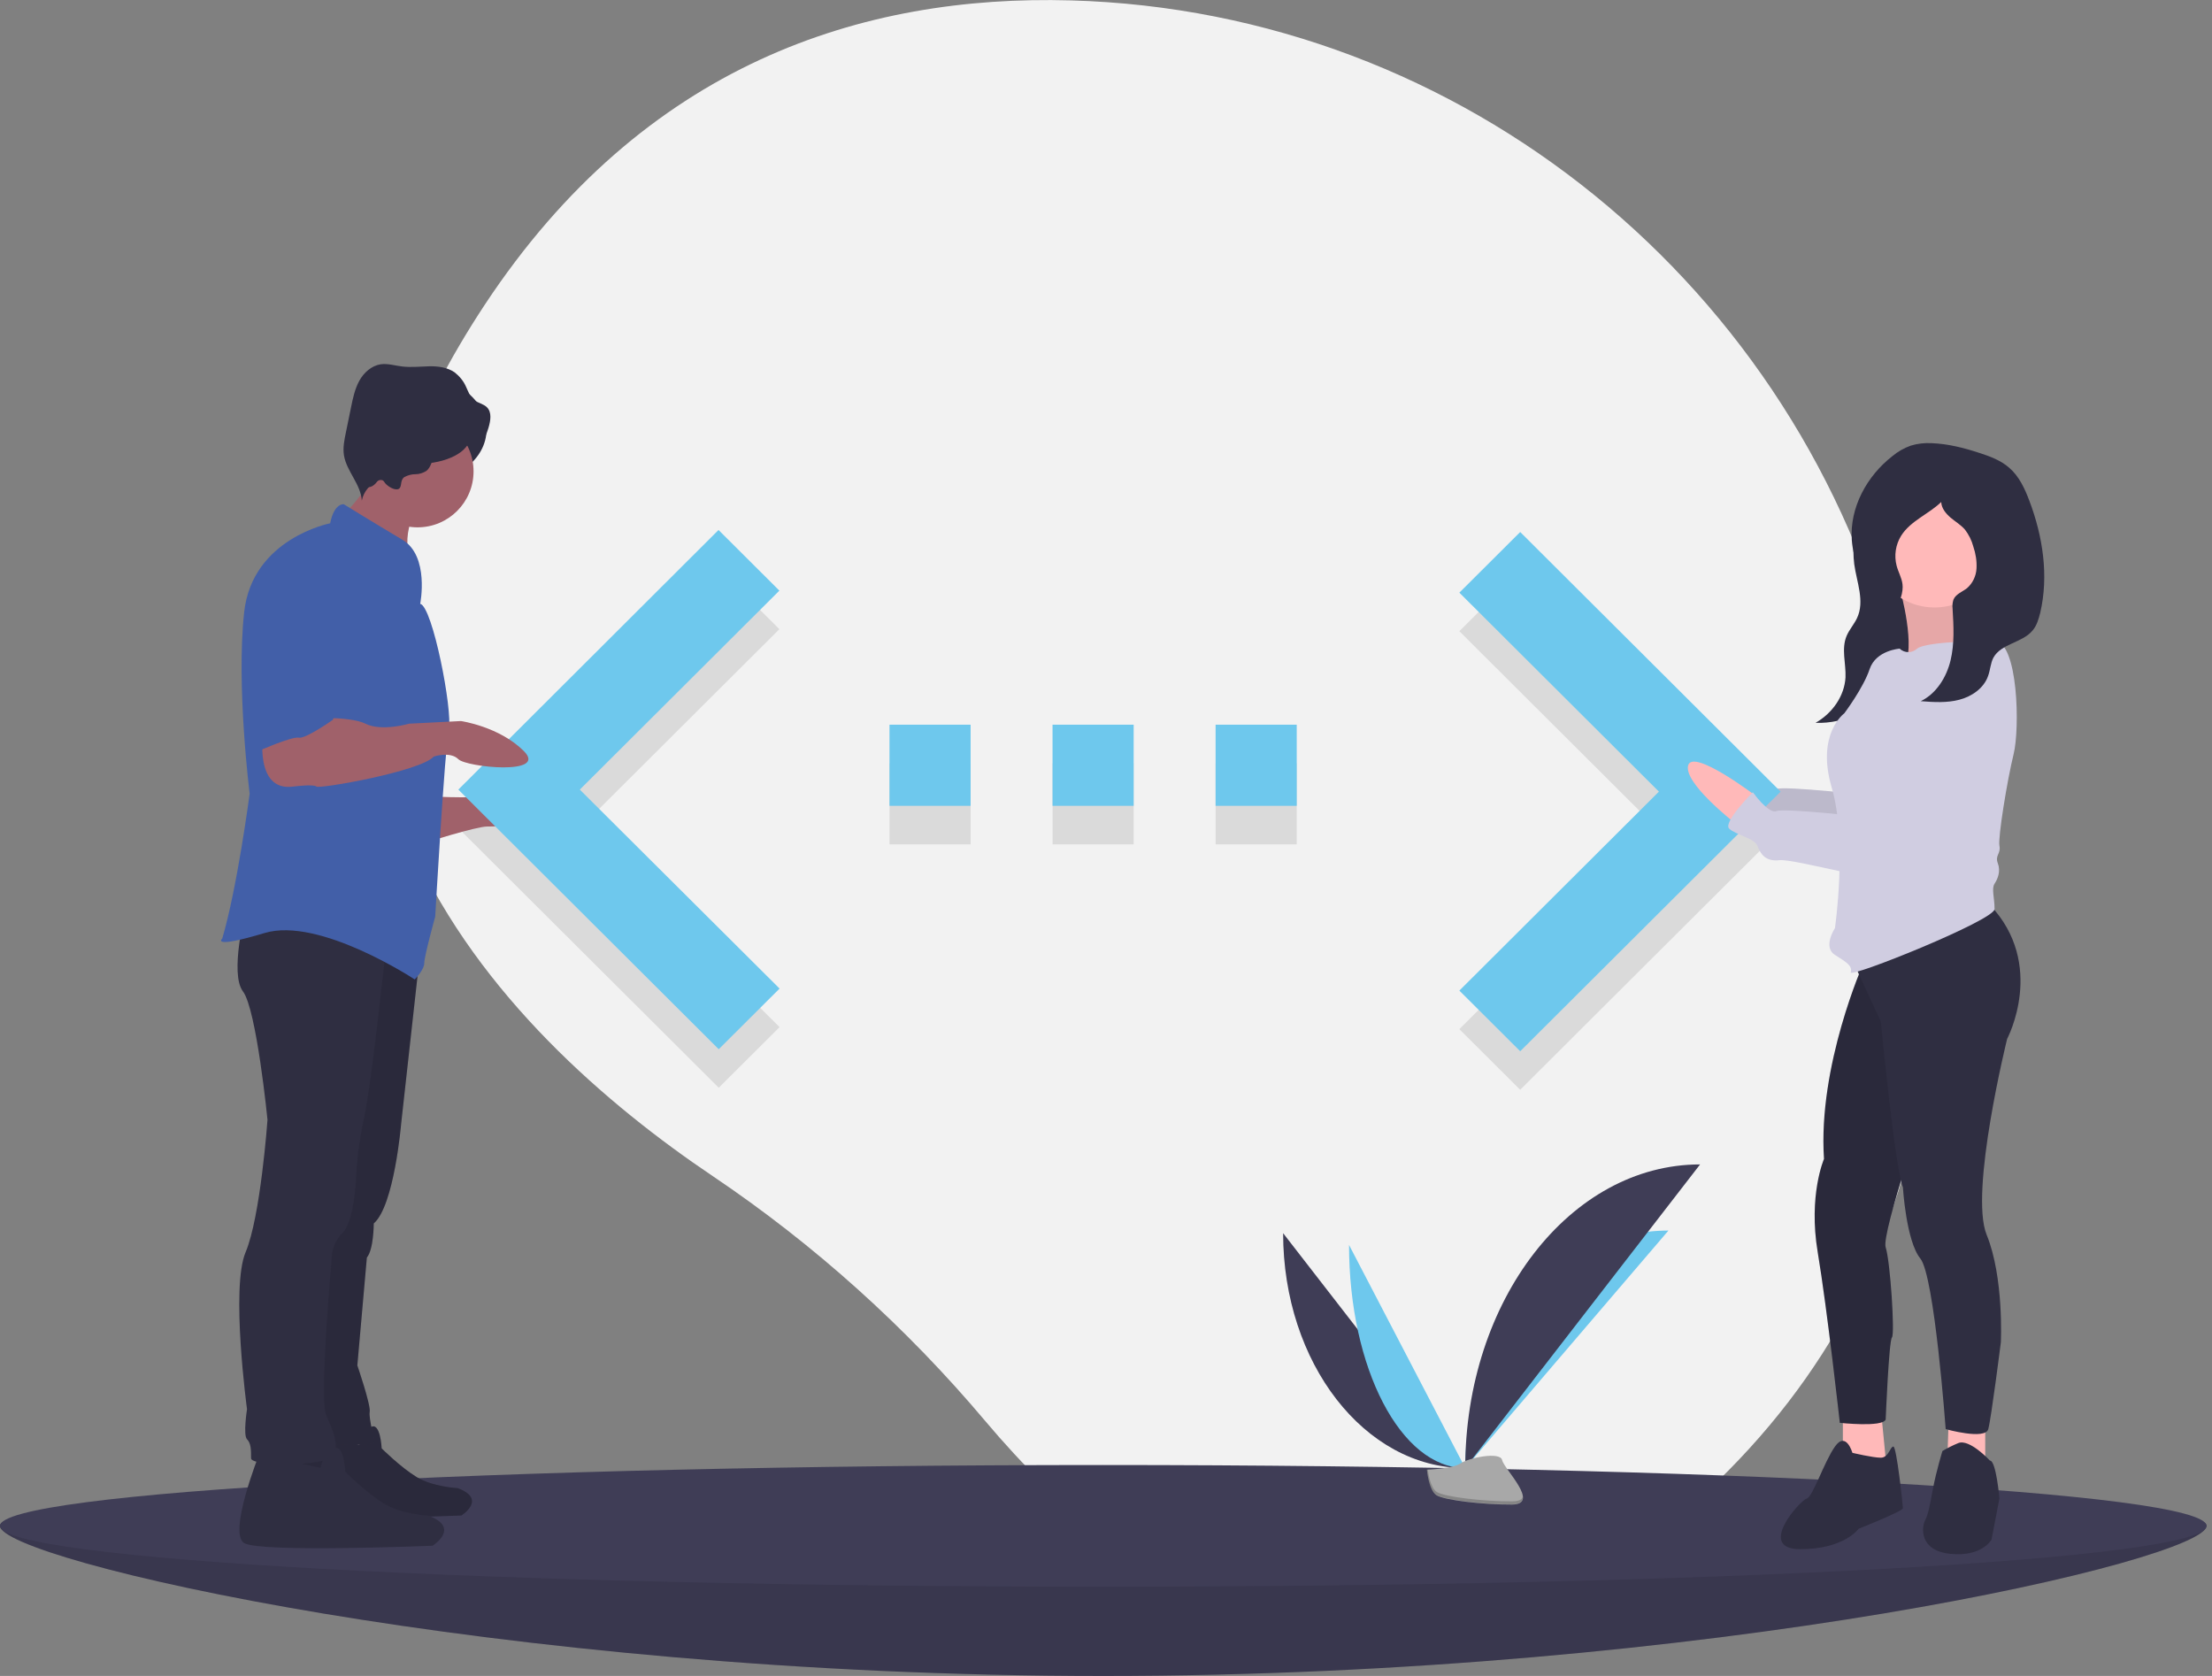 <svg width="198" height="150" viewBox="0 0 198 150" fill="none" xmlns="http://www.w3.org/2000/svg">
<rect x="0" y="0" width="198" height="150" fill="#808080" stroke="none"/>
<g clip-path="url(#clip0)">
<path d="M169.733 59.797C161.055 25.651 131.048 1.017 95.849 0.036C77.242 -0.49 57.655 5.682 43.386 27.284C17.899 65.896 44.947 92.582 63.809 105.271C72.921 111.406 81.127 118.795 88.206 127.2C100.95 142.321 125.475 161.11 154.665 131.665C175.832 110.317 175.505 82.525 169.733 59.797Z" fill="#F2F2F2"/>
<path opacity="0.1" d="M130.63 92.11L148.493 74.302L130.63 56.493L136.076 51.065L159.385 74.302L136.076 97.538L130.63 92.11Z" fill="black"/>
<path opacity="0.1" d="M79.62 75.572H86.881V68.311H79.62V75.572ZM116.072 68.311H108.81V75.572H116.072V68.311ZM94.215 75.572H101.476V68.311H94.215V75.572Z" fill="black"/>
<path opacity="0.1" d="M69.781 91.928L51.9 74.12L69.763 56.312L64.317 50.884L41.026 74.12L64.335 97.356L69.781 91.928Z" fill="black"/>
<path d="M197.507 136.567C197.507 139.58 153.286 150 98.754 150C44.221 150 0 139.58 0 136.567C0 133.553 44.221 139.108 98.754 139.108C153.286 139.108 197.507 133.553 197.507 136.567Z" fill="#3F3D56"/>
<path opacity="0.1" d="M197.507 136.567C197.507 139.58 153.286 150 98.754 150C44.221 150 0 139.58 0 136.567C0 133.553 44.221 139.108 98.754 139.108C153.286 139.108 197.507 133.553 197.507 136.567Z" fill="black"/>
<path d="M98.754 142.013C153.294 142.013 197.507 139.575 197.507 136.567C197.507 133.559 153.294 131.121 98.754 131.121C44.213 131.121 0 133.559 0 136.567C0 139.575 44.213 142.013 98.754 142.013Z" fill="#3F3D56"/>
<path d="M114.855 110.372C114.855 121.99 122.153 131.393 131.157 131.393Z" fill="#3F3D56"/>
<path d="M131.157 131.393C131.157 119.648 139.29 110.136 149.346 110.136Z" fill="#6EC8ED"/>
<path d="M120.755 111.425C120.755 122.462 125.402 131.393 131.157 131.393Z" fill="#6EC8ED"/>
<path d="M131.157 131.393C131.157 116.38 140.56 104.218 152.178 104.218Z" fill="#3F3D56"/>
<path d="M127.726 131.538C127.726 131.538 130.031 131.465 130.739 130.975C131.447 130.485 134.297 129.886 134.461 130.685C134.624 131.483 137.928 134.642 135.332 134.66C132.736 134.678 129.269 134.261 128.579 133.825C127.889 133.389 127.726 131.538 127.726 131.538Z" fill="#A8A8A8"/>
<path opacity="0.2" d="M135.369 134.371C132.754 134.389 129.305 133.971 128.616 133.536C128.089 133.209 127.871 132.047 127.799 131.521C127.744 131.521 127.726 131.521 127.726 131.521C127.726 131.521 127.871 133.39 128.561 133.808C129.251 134.225 132.718 134.661 135.314 134.643C136.058 134.643 136.331 134.371 136.313 133.971C136.222 134.225 135.931 134.371 135.369 134.371Z" fill="black"/>
<path d="M157.116 69.509C157.116 69.509 151.525 65.261 151.107 66.822C150.69 68.383 155.21 71.905 155.21 71.905L157.116 69.509Z" fill="#FFB9B9"/>
<path opacity="0.1" d="M157.116 69.509C157.116 69.509 151.525 65.261 151.107 66.822C150.69 68.383 155.21 71.905 155.21 71.905L157.116 69.509Z" fill="black"/>
<path d="M175.578 56.057C175.578 56.057 168.934 67.929 168.789 69.635C168.643 71.342 168.643 71.469 168.081 71.323C167.518 71.178 159.73 70.325 159.022 70.615C158.314 70.906 156.898 68.927 156.898 68.927C156.898 68.927 154.212 71.614 154.774 72.177C155.337 72.739 157.043 73.03 157.316 73.738C157.588 74.446 158.024 75.154 159.294 75.009C160.565 74.863 169.188 77.278 170.332 76.842C171.475 76.406 171.748 75.717 172.31 75.717C172.873 75.717 173.999 75.154 173.999 75.009C173.999 74.863 177.956 67.366 177.956 67.366C177.956 67.366 182.639 57.2 175.578 56.057Z" fill="#D0CDE1"/>
<path opacity="0.1" d="M175.578 56.057C175.578 56.057 168.934 67.929 168.789 69.635C168.643 71.342 168.643 71.469 168.081 71.323C167.518 71.178 159.73 70.325 159.022 70.615C158.314 70.906 156.898 68.927 156.898 68.927C156.898 68.927 154.212 71.614 154.774 72.177C155.337 72.739 157.043 73.03 157.316 73.738C157.588 74.446 158.024 75.154 159.294 75.009C160.565 74.863 169.188 77.278 170.332 76.842C171.475 76.406 171.748 75.717 172.31 75.717C172.873 75.717 173.999 75.154 173.999 75.009C173.999 74.863 177.956 67.366 177.956 67.366C177.956 67.366 182.639 57.2 175.578 56.057Z" fill="black"/>
<path d="M165.939 48.233C165.884 48.977 165.884 49.74 165.975 50.484C166.193 52.099 166.937 53.806 166.229 55.313C165.975 55.857 165.539 56.347 165.303 56.892C164.795 58.072 165.249 59.379 165.194 60.632C165.103 62.247 164.069 63.808 162.508 64.698C165.194 64.789 167.736 63.463 169.424 61.648C171.112 59.833 172.056 57.6 172.746 55.367C173.109 54.314 173.345 53.225 173.436 52.118C173.49 51.482 173.418 50.847 173.218 50.23C172.964 49.631 172.637 49.086 172.256 48.578C171.838 47.979 171.403 47.38 170.785 46.944C170.023 46.399 168.534 45.855 167.518 45.927C166.247 46.036 165.975 47.361 165.939 48.233Z" fill="#2F2E41"/>
<path d="M170.059 52.663C170.059 52.663 171.621 58.181 170.35 59.724C169.079 61.267 177.992 59.016 177.992 59.016C177.992 59.016 173.617 54.642 175.723 51.81L170.059 52.663Z" fill="#FFB9B9"/>
<path opacity="0.1" d="M170.059 52.663C170.059 52.663 171.621 58.181 170.35 59.724C169.079 61.267 177.992 59.016 177.992 59.016C177.992 59.016 173.617 54.642 175.723 51.81L170.059 52.663Z" fill="black"/>
<path d="M130.63 88.661L148.493 70.852L130.63 53.044L136.076 47.616L159.385 70.852L136.076 94.088L130.63 88.661Z" fill="#6EC8ED"/>
<path d="M164.958 126.201V130.304L167.082 132.845L168.934 132.01L168.353 126.056L164.958 126.201Z" fill="#FFB9B9"/>
<path d="M165.811 130.031C165.811 130.031 165.249 128.053 164.25 129.469C163.252 130.884 162.272 133.989 161.709 134.134C161.146 134.279 157.189 138.654 161.146 138.654C165.103 138.654 166.374 136.821 166.374 136.821C166.374 136.821 170.332 135.259 170.332 134.987C170.332 134.715 169.769 129.469 169.478 129.469C169.188 129.469 169.061 130.467 168.353 130.467C167.645 130.467 165.811 130.031 165.811 130.031Z" fill="#2F2E41"/>
<path d="M174.434 126.909L174.307 130.721L177.702 132.137V126.637L174.434 126.909Z" fill="#FFB9B9"/>
<path d="M178.119 130.722C178.119 130.722 176.286 128.743 175.287 129.16C174.797 129.36 174.325 129.596 173.871 129.868C173.871 129.868 173.309 131.702 173.018 133.263C172.728 134.824 172.601 135.532 172.31 136.095C172.02 136.658 171.748 138.782 174.579 139.072C177.411 139.362 178.264 137.801 178.264 137.801L178.972 134.116C178.972 134.116 178.682 130.722 178.119 130.722Z" fill="#2F2E41"/>
<path d="M166.81 86.192C166.81 86.192 162.707 95.377 163.27 103.727C163.27 103.727 161.854 106.977 162.707 112.078C163.56 117.179 164.686 127.345 164.686 127.345C164.686 127.345 168.498 127.762 168.789 127.054C168.789 127.054 169.079 119.993 169.351 119.702C169.624 119.412 169.206 112.913 168.789 111.642C168.371 110.372 172.746 97.791 172.746 97.791L171.621 82.089L166.81 86.192Z" fill="#2F2E41"/>
<path opacity="0.1" d="M166.81 86.192C166.81 86.192 162.707 95.377 163.27 103.727C163.27 103.727 161.854 106.977 162.707 112.078C163.56 117.179 164.686 127.345 164.686 127.345C164.686 127.345 168.498 127.762 168.789 127.054C168.789 127.054 169.079 119.993 169.351 119.702C169.624 119.412 169.206 112.913 168.789 111.642C168.371 110.372 172.746 97.791 172.746 97.791L171.621 82.089L166.81 86.192Z" fill="black"/>
<path d="M165.666 85.629L168.353 91.42C168.353 91.42 169.624 104.563 170.332 106.269C170.332 106.269 170.622 111.08 171.893 112.641C173.163 114.202 174.162 127.908 174.162 127.908C174.162 127.908 177.702 128.906 177.974 127.908C178.246 126.91 179.1 120.138 179.1 120.138C179.1 120.138 179.39 114.348 177.829 110.517C176.268 106.687 179.662 92.981 179.662 92.981C179.662 92.981 183.202 86.337 178.101 80.964L165.666 85.629Z" fill="#2F2E41"/>
<path d="M173.164 54.369C176.362 54.369 178.954 51.776 178.954 48.578C178.954 45.38 176.362 42.787 173.164 42.787C169.965 42.787 167.373 45.38 167.373 48.578C167.373 51.776 169.965 54.369 173.164 54.369Z" fill="#FFB9B9"/>
<path d="M178.537 57.346C178.537 57.346 172.455 57.346 171.602 58.054C171.167 58.471 170.477 58.471 170.041 58.054C170.041 58.054 167.917 58.199 167.354 59.887C166.792 61.575 165.085 63.845 165.085 63.845C165.085 63.845 162.544 65.678 163.96 70.489C165.376 75.299 164.25 83.069 164.25 83.069C164.25 83.069 163.125 84.757 164.25 85.465C165.376 86.173 165.811 86.463 165.666 87.026C165.521 87.589 178.537 82.361 178.537 81.362C178.537 80.364 178.246 79.529 178.537 79.093C178.827 78.658 179.1 77.968 178.827 77.26C178.555 76.552 179.118 76.407 178.973 75.699C178.827 74.991 179.68 69.763 180.243 67.493C180.806 65.224 180.661 57.473 178.537 57.346Z" fill="#D0CDE1"/>
<path d="M157.116 71.197C157.116 71.197 151.525 66.95 151.107 68.511C150.69 70.072 155.21 73.594 155.21 73.594L157.116 71.197Z" fill="#FFB9B9"/>
<path d="M175.578 58.036C175.578 58.036 168.934 69.908 168.789 71.615C168.643 73.321 168.643 73.448 168.081 73.303C167.518 73.158 159.73 72.305 159.022 72.595C158.314 72.885 156.898 70.907 156.898 70.907C156.898 70.907 154.212 73.593 154.774 74.156C155.337 74.719 157.043 75.009 157.316 75.717C157.588 76.425 158.024 77.133 159.294 76.988C160.565 76.843 169.188 79.257 170.332 78.822C171.475 78.386 171.748 77.696 172.31 77.696C172.873 77.696 173.999 77.133 173.999 76.988C173.999 76.843 177.956 69.346 177.956 69.346C177.956 69.346 182.639 59.18 175.578 58.036Z" fill="#D0CDE1"/>
<path d="M170.295 52.282C170.223 51.701 169.914 51.193 169.769 50.63C169.533 49.722 169.678 48.76 170.168 47.961C171.003 46.618 172.637 46.019 173.763 44.93C173.781 45.492 174.18 45.965 174.598 46.328C175.033 46.691 175.523 46.981 175.886 47.399C176.231 47.852 176.486 48.361 176.631 48.905C176.849 49.541 176.958 50.212 176.921 50.884C176.885 51.556 176.576 52.209 176.068 52.645C175.651 52.972 175.051 53.171 174.852 53.68C174.779 53.934 174.743 54.188 174.779 54.46C174.87 56.021 174.961 57.601 174.598 59.107C174.235 60.614 173.327 62.084 171.929 62.756C173.091 62.847 174.271 62.92 175.378 62.629C176.504 62.339 177.575 61.594 177.956 60.505C178.156 59.961 178.174 59.362 178.428 58.871C179.118 57.601 181.006 57.546 181.932 56.439C182.313 56.003 182.476 55.422 182.621 54.86C183.402 51.538 182.857 48.016 181.659 44.839C181.242 43.732 180.733 42.624 179.844 41.862C179.1 41.208 178.137 40.845 177.175 40.537C175.796 40.083 174.362 39.72 172.909 39.665C172.274 39.629 171.639 39.702 171.04 39.883C170.441 40.101 169.878 40.41 169.388 40.827C167.1 42.606 165.557 45.438 165.757 48.324C165.884 50.067 166.628 51.719 167.572 53.19C167.899 53.698 168.698 54.805 169.424 54.478C170.096 54.152 170.386 52.899 170.295 52.282Z" fill="#2F2E41"/>
<path d="M79.62 72.123H86.881V64.861H79.62V72.123ZM116.072 64.861H108.81V72.123H116.072V64.861ZM94.215 72.123H101.476V64.861H94.215V72.123Z" fill="#6EC8ED"/>
<path d="M37.432 43.222C40.811 43.222 43.55 41.085 43.55 38.448C43.55 35.811 40.811 33.674 37.432 33.674C34.053 33.674 31.314 35.811 31.314 38.448C31.314 41.085 34.053 43.222 37.432 43.222Z" fill="#2F2E41"/>
<path d="M38.467 71.269C38.467 71.269 43.967 71.633 44.947 70.906C45.928 70.18 50.085 71.887 50.448 72.867C50.811 73.847 44.584 73.974 43.604 73.974C42.624 73.974 37.977 75.445 37.977 75.445L38.467 71.269Z" fill="#A0616A"/>
<path d="M27.157 128.18C27.157 128.18 24.598 134.642 25.923 135.423C27.248 136.203 41.299 135.641 41.299 135.641C41.299 135.641 43.64 134.188 40.972 133.19C40.972 133.19 38.739 133.081 37.287 132.192C35.834 131.302 34.164 129.632 34.164 129.632C34.164 129.632 34.055 127.181 33.166 127.744C32.621 128.107 32.258 128.67 32.167 129.305L27.157 128.18Z" fill="#2F2E41"/>
<path opacity="0.1" d="M27.157 128.18C27.157 128.18 24.598 134.642 25.923 135.423C27.248 136.203 41.299 135.641 41.299 135.641C41.299 135.641 43.64 134.188 40.972 133.19C40.972 133.19 38.739 133.081 37.287 132.192C35.834 131.302 34.164 129.632 34.164 129.632C34.164 129.632 34.055 127.181 33.166 127.744C32.621 128.107 32.258 128.67 32.167 129.305L27.157 128.18Z" fill="black"/>
<path d="M69.781 88.479L51.9 70.671L69.763 52.862L64.317 47.435L41.026 70.671L64.335 93.907L69.781 88.479Z" fill="#6EC8ED"/>
<path d="M23.2 130.158C23.2 130.158 20.386 137.238 21.857 138.109C23.327 138.981 38.721 138.345 38.721 138.345C38.721 138.345 41.28 136.748 38.358 135.659C38.358 135.659 35.907 135.532 34.328 134.551C32.748 133.571 30.915 131.738 30.915 131.738C30.915 131.738 30.788 129.051 29.808 129.668C29.209 130.049 28.809 130.685 28.7 131.375L23.2 130.158Z" fill="#2F2E41"/>
<path d="M37.614 85.193L35.907 100.587C35.907 100.587 35.29 107.921 33.456 109.5C33.456 109.5 33.456 111.824 32.839 112.55L31.986 122.207C31.986 122.207 33.202 125.747 33.093 126.364C32.984 126.982 33.584 128.924 33.456 129.178C33.329 129.432 27.593 129.178 27.593 129.178L28.809 109.5L32.603 82.125L37.614 85.193Z" fill="#2F2E41"/>
<path opacity="0.1" d="M37.614 85.193L35.907 100.587C35.907 100.587 35.29 107.921 33.456 109.5C33.456 109.5 33.456 111.824 32.839 112.55L31.986 122.207C31.986 122.207 33.202 125.747 33.093 126.364C32.984 126.982 33.584 128.924 33.456 129.178C33.329 129.432 27.593 129.178 27.593 129.178L28.809 109.5L32.603 82.125L37.614 85.193Z" fill="black"/>
<path d="M34.564 84.703C34.564 84.703 33.22 97.283 32.603 99.97C32.222 101.749 31.968 103.546 31.877 105.343C31.877 105.343 31.75 109.246 30.661 110.354C30.007 110.989 29.662 111.879 29.68 112.804C29.68 112.804 28.573 125.149 29.19 126.619C29.808 128.089 30.407 129.306 29.808 130.286C29.209 131.266 22.474 131.266 22.474 130.522C22.474 129.778 22.474 129.179 22.111 128.815C21.747 128.452 22.111 126.129 22.111 126.129C22.111 126.129 20.64 115.255 21.983 112.078C23.327 108.901 23.944 100.224 23.944 100.224C23.944 100.224 22.964 90.331 21.747 88.733C20.531 87.136 21.983 81.526 21.983 81.526L34.564 84.703Z" fill="#2F2E41"/>
<path d="M31.115 45.619C31.26 45.945 31.605 46.127 31.913 46.29C33.711 47.27 35.217 48.705 36.688 50.121C36.325 48.868 36.397 47.525 36.906 46.327C37.087 45.909 37.305 45.473 37.196 45.056C37.105 44.747 36.833 44.511 36.579 44.312C35.98 43.84 35.344 43.422 34.691 43.023C34.237 42.75 33.293 42.024 32.767 42.097C32.73 42.805 32.73 43.44 32.422 44.112C32.331 44.275 31.169 45.746 31.115 45.619Z" fill="#A0616A"/>
<path d="M37.377 47.198C40.145 47.198 42.388 44.955 42.388 42.188C42.388 39.421 40.145 37.178 37.377 37.178C34.61 37.178 32.367 39.421 32.367 42.188C32.367 44.955 34.61 47.198 37.377 47.198Z" fill="#A0616A"/>
<path d="M37.613 54.042C37.613 54.042 38.467 49.758 36.016 48.306C33.565 46.853 30.77 45.129 30.77 45.129C30.77 45.129 29.916 45.002 29.553 46.835C29.553 46.835 22.583 48.179 21.856 54.786C21.13 61.394 22.347 71.034 22.347 71.034C22.347 71.034 21.239 79.457 19.896 83.995C19.896 83.995 18.788 84.975 23.69 83.505C28.591 82.034 37.123 87.662 37.123 87.662C37.123 87.662 37.977 86.809 37.977 86.191C37.977 85.574 38.957 82.034 38.957 82.034C38.957 82.034 39.81 67.004 40.173 65.297C40.536 63.591 38.721 54.278 37.613 54.042Z" fill="#425FA8"/>
<path d="M36.197 42.697C36.506 42.534 36.833 42.443 37.178 42.443C37.523 42.443 37.868 42.334 38.158 42.152C38.63 41.789 38.666 41.081 39.011 40.609C39.52 39.901 40.518 39.829 41.371 39.865C41.898 39.883 42.46 39.919 42.914 39.629C43.368 39.339 43.586 38.776 43.731 38.268C43.913 37.65 44.04 36.906 43.586 36.452C43.277 36.144 42.787 36.071 42.424 35.799C42.061 35.508 41.916 35.036 41.716 34.619C41.498 34.111 41.135 33.675 40.7 33.33C40.046 32.876 39.211 32.767 38.412 32.785C37.614 32.803 36.815 32.894 36.016 32.803C35.362 32.731 34.727 32.513 34.074 32.604C33.257 32.731 32.567 33.348 32.167 34.074C31.768 34.8 31.587 35.635 31.423 36.452L30.969 38.667C30.824 39.357 30.679 40.065 30.788 40.755C31.024 42.189 32.295 43.332 32.385 44.803C32.549 43.986 33.13 43.314 33.892 43.006C33.983 42.951 34.092 42.951 34.201 42.969C34.328 43.006 34.4 43.133 34.473 43.242C34.691 43.514 35.344 43.95 35.707 43.75C36.016 43.532 35.78 42.987 36.197 42.697Z" fill="#2F2E41"/>
<path d="M23.563 65.515C23.563 65.515 22.71 70.888 26.25 70.398C26.25 70.398 28.083 70.162 28.319 70.398C28.555 70.634 37.614 69.055 38.83 67.712C38.83 67.712 40.3 67.222 41.026 67.948C41.752 68.674 49.086 69.418 46.89 67.222C44.693 65.025 41.262 64.535 41.262 64.535L36.615 64.771C36.615 64.771 34.164 65.497 32.712 64.771C31.26 64.045 27.085 64.281 27.085 64.281L23.563 65.515Z" fill="#A0616A"/>
<path d="M28.573 48.542C28.573 48.542 23.073 49.159 23.073 57.092V67.24C23.073 67.24 26.122 65.897 26.74 66.023C27.357 66.151 29.79 64.426 29.79 64.426C29.79 64.426 32.603 57.836 32.349 56.003C32.095 54.169 32.24 48.778 28.573 48.542Z" fill="#425FA8"/>
<path d="M37.377 41.517C39.974 41.517 42.079 40.419 42.079 39.066C42.079 37.712 39.974 36.615 37.377 36.615C34.781 36.615 32.676 37.712 32.676 39.066C32.676 40.419 34.781 41.517 37.377 41.517Z" fill="#2F2E41"/>
<path d="M32.966 43.604C33.879 43.604 34.618 41.767 34.618 39.501C34.618 37.235 33.879 35.398 32.966 35.398C32.054 35.398 31.314 37.235 31.314 39.501C31.314 41.767 32.054 43.604 32.966 43.604Z" fill="#2F2E41"/>
</g>
<defs>
<clipPath id="clip0">
<rect width="197.507" height="150" fill="white"/>
</clipPath>
</defs>
</svg>
